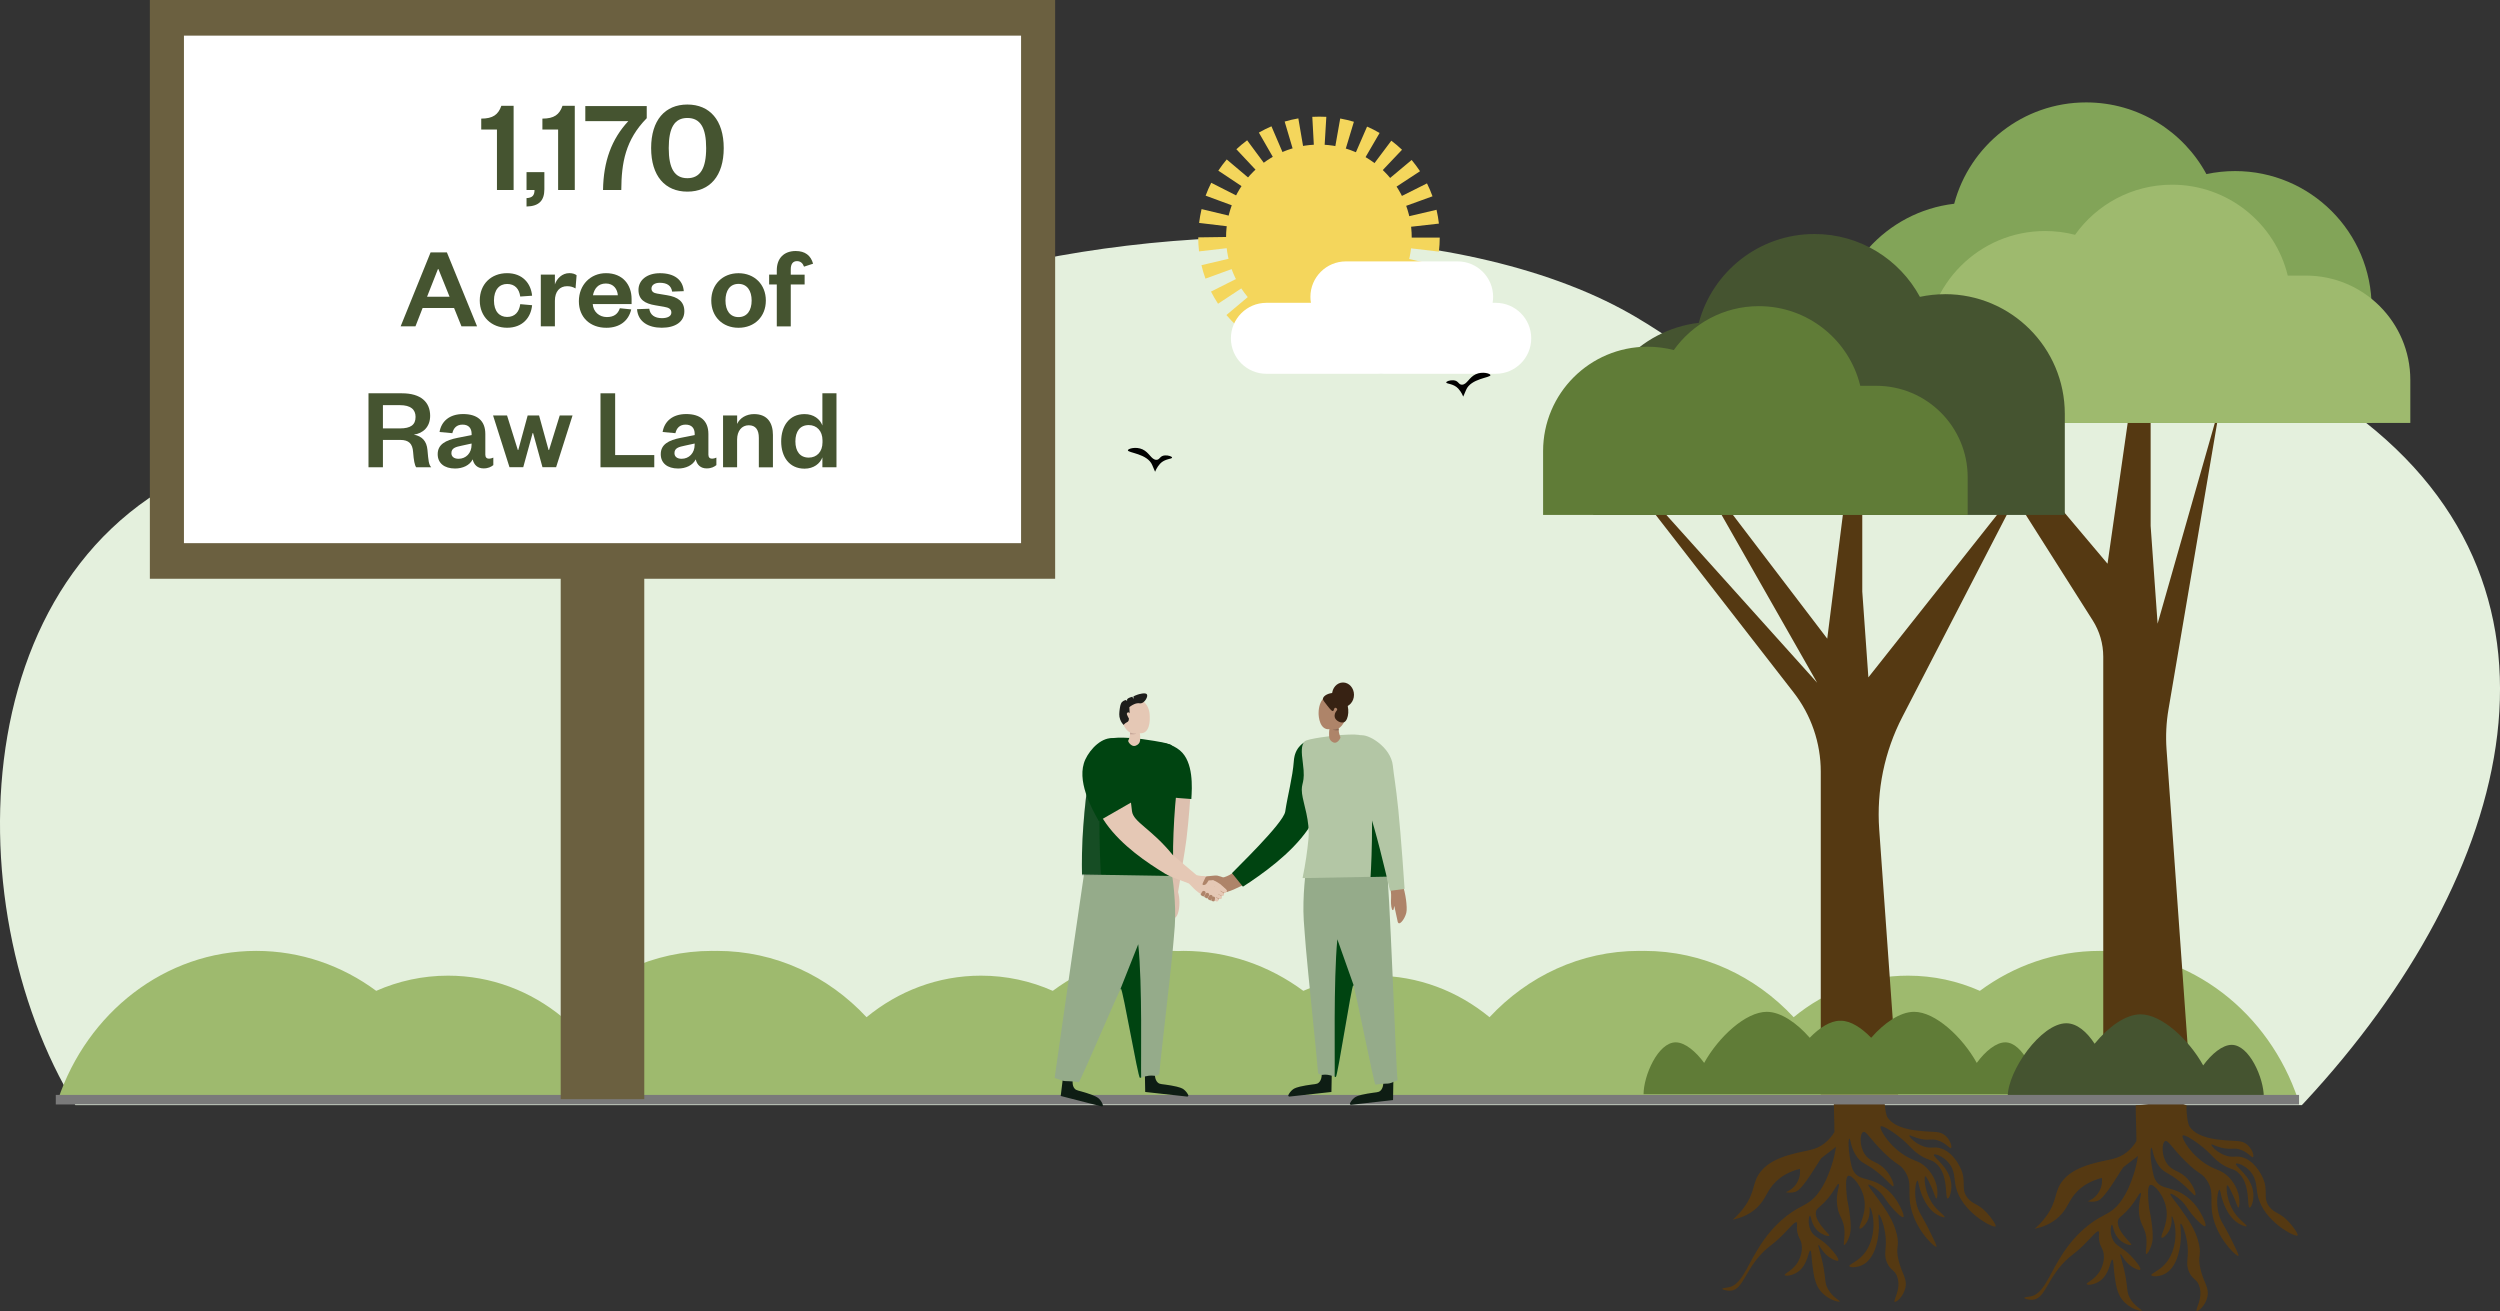 <?xml version="1.0" encoding="UTF-8"?>
<svg xmlns="http://www.w3.org/2000/svg" id="Layer_1" viewBox="0 0 660.12 346.16">
  <rect x="0" y="0" width="660.12" height="346.16" fill="#333333" stroke="none"/>
  <defs>
    <style>.cls-1{fill:#fff;}.cls-2{fill:#ddc0af;}.cls-3{fill:#0e1d14;}.cls-4{fill:#777;opacity:.19;}.cls-5{fill:#f4d65c;}.cls-6{fill:#e4f0dd;}.cls-7{fill:#372213;}.cls-8{fill:#553912;}.cls-9{fill:#c6a799;}.cls-10{fill:#82a458;}.cls-11{fill:#95ab8a;}.cls-12{fill:#ae8469;}.cls-13{fill:#b3c6a5;}.cls-14{fill:#6b6040;}.cls-15{fill:#886755;}.cls-16{fill:#455430;}.cls-17{fill:#7a7a7a;}.cls-18{fill:#607c37;}.cls-19{fill:#e5c8b5;}.cls-20{fill:#9eba6e;}.cls-21{fill:#1d1d1b;}.cls-22{fill:#041;}</style>
  </defs>
  <path class="cls-6" d="m618.59,107.06c-34.88-24.33-67.38-29.2-112.49-12.8-10.9,3.96-22.09,6.91-36.47,5.78-24.89-1.96-26.09-13.55-55.44-24.8-52.86-20.26-132.28-14.6-182.8,5.72-36.16,14.55-32.23,26.43-67.43,35.29-46.27,11.65-66.53-5.5-100.39,3.81C-9.97,142.14-12.66,238.7,19.9,291.81h587.89c.32-.34.63-.67.96-1.02,55.43-59.78,76.38-137.32,9.84-183.73Z"></path>
  <path class="cls-8" d="m484.19,289.45c0,2.68.19,6.76.19,9.45-.49.82-1.29,1.94-2.55,2.94-2.35,1.86-4.56,1.88-7.26,2.55-2.72.68-7.05,1.75-9.62,4.91-2.4,2.95-1.31,5.32-4.51,9.62-1.1,1.48-2.21,2.52-2.94,3.14,2.11-.44,4.43-1.32,6.38-3.14,2.46-2.3,2.54-4.45,5-6.87,1.36-1.34,3.36-2.66,6.38-3.43.06.48.2,2.08-.79,3.73-1,1.66-2.49,2.28-2.94,2.45.66.14,1.57.21,2.55-.1,2.05-.65,5.89-7.72,6.87-8.93,1.28-.98,2.55-1.96,3.83-2.94-.19,1.32-.55,3.17-1.28,5.3-.48,1.43-1.52,4.48-3.53,7.06-2.51,3.22-4.25,2.77-8.24,5.89-4.18,3.26-6.59,7.14-7.75,9.03-2.72,4.45-4.32,9.27-7.56,9.81-.45.08-1.67.19-1.67.39,0,.21,1.29.57,2.26.49,3.46-.27,3.83-6.2,9.62-11.19,1.01-.87,1.46-1.08,2.85-2.35,2.89-2.65,4.34-4.82,4.91-4.51.34.19-.11,1.02.2,2.65.24,1.28.68,1.57.98,2.55.72,2.32-.49,4.62-.69,5-1.34,2.56-3.83,3.32-3.63,3.73.16.34,2.03.2,3.53-.88,2.64-1.9,2.71-5.66,3.24-5.59.36.05.24,1.75.59,4.22.34,2.43.64,4.53,1.96,6.28,1.87,2.48,5.03,3.22,5.2,2.94.14-.23-1.88-1.03-3.14-3.34-.84-1.55-.53-2.29-1.08-5.4-.63-3.58-1.66-6.07-1.37-6.18.25-.1.84,1.85,2.85,3.24.86.59,2.11,1.18,2.35.88.34-.4-1.19-2.39-2.65-3.83-2.41-2.36-3.73-2.3-4.61-4.12-.91-1.87-.46-3.89-.2-3.92.29-.04.28,2.48,2.16,4.12,1.17,1.02,2.77,1.44,2.94,1.18.11-.18-.43-.6-1.18-1.47-.91-1.07-2.65-3.11-2.35-4.81.15-.89.75-1.04,2.16-2.45,2.67-2.7,3.37-5.08,3.83-4.91.46.17-.78,2.37-.39,5.59.38,3.12,1.86,3.69,1.96,6.97.06,1.95-.4,3.44-.1,3.53.28.08.98-1.09,1.37-2.26.33-.97.61-2.38,0-6.57-.36-2.51-.54-2.55-.69-4.22-.17-1.91-.43-4.91.39-5.2.97-.34,3.92,2.93,4.32,6.77.39,3.8-1.85,6.85-1.28,7.16.34.19,1.37-.76,1.96-1.86,1.01-1.89.51-3.8.69-3.83.19-.03,1.09,2.22.98,5.1-.04.95-.19,4.86-2.94,7.75-1.71,1.79-3.59,2.31-3.43,2.75.14.4,1.94.44,3.43-.29,3.37-1.65,4.05-6.63,4.22-7.85.43-3.14-.21-5.43.1-5.49.31-.06,1.23,2.14,1.67,4.71.72,4.31-.63,5.56.59,8.14.95,2.02,2,1.74,2.65,3.63,1.11,3.23-1.19,6.31-.69,6.57.4.21,2.38-1.43,2.85-3.83.47-2.43-1.01-3.59-1.86-7.26-.81-3.48.32-3.36-.39-6.57-.82-3.69-2.91-6.61-5-9.52-1.51-2.1-2.79-3.48-2.55-3.73.22-.23,1.66.68,2.75,1.67,1.36,1.23,1.52,1.98,2.85,3.63,1.25,1.56,3.21,3.52,3.63,3.24.37-.25-.51-2.29-1.37-3.73-.51-.85-1.57-2.58-3.63-4.12-3.79-2.83-6.38-1.6-8.05-4.12-.55-.84-.73-1.83-1.08-3.83-.43-2.41-.42-4.86-.1-4.91.33-.05.26,2.52,2.06,4.91,1.35,1.79,2.28,1.52,5.3,3.92,2.76,2.2,3.9,3.95,4.22,3.73.33-.23-.37-2.37-1.86-4.12-2.16-2.54-4.1-2.08-5.59-4.22-1.59-2.27-1.37-5.63-.49-5.99.79-.32,1.82,1.88,5.4,5.4,3.6,3.54,4.19,2.91,5.49,4.81,2.52,3.65.31,5.94,2.16,11.38,1.81,5.33,5.91,8.97,6.28,8.73.19-.13-.46-1.46-1.67-3.92-2.22-4.52-2.97-5.02-3.53-7.16-.86-3.3-.17-6.35.2-6.38.3-.02.26,2.06,1.67,4.91,1.22,2.47,2.55,3.5,3.43,4.02.83.49,1.92.9,2.06.69.18-.28-1.45-1.31-2.75-2.94-2.62-3.31-2.74-7.73-2.36-7.85.31-.1,1.43,2.42,1.67,2.94.81,1.82,1.04,2.98,1.28,2.94.24-.04.35-1.34.2-2.55-.4-3.22-2.59-5.35-2.94-5.69-1.65-1.57-2.77-1.55-4.81-2.65-4.87-2.61-7.66-7.62-7.16-8.14.42-.45,3.89,1.75,6.38,4.02,1.59,1.45,1.96,2.18,3.63,3.34,2.34,1.62,3.1,1.23,4.42,2.26,3.62,2.83,2.46,9.4,3.24,9.42.41.01,1.13-1.74.98-3.73-.34-4.55-5.03-7.31-4.61-7.85.26-.33,2.35.35,3.83,2.06,1.78,2.05,1.48,4.21,1.96,6.38,1.5,6.78,9.93,11.05,10.5,10.5.29-.29-1.12-2.3-2.35-3.63-2.32-2.49-3.6-2.1-5-3.83-2.08-2.55-.06-4.34-2.06-8.24-.4-.78-2.17-4.22-5.4-5-1.63-.39-2.25.22-4.12-.39-2.39-.78-4.01-2.66-3.83-2.94.13-.21,1.15.59,3.24.98,2.13.4,2.55-.15,4.12.29,2.29.65,3.27,2.34,3.63,2.06.35-.27-.16-2.09-1.47-3.24-1.45-1.27-3-.93-5.79-1.18-2.53-.23-7.37-.66-9.42-3.53-.53-.75-.92-3.1-.87-5.72-4.31-2-9-.16-13.35,0Z"></path>
  <path class="cls-8" d="m563.93,291.85c0,2.68.19,6.76.19,9.45-.49.82-1.29,1.94-2.55,2.94-2.35,1.86-4.56,1.88-7.26,2.55-2.72.68-7.05,1.75-9.62,4.91-2.4,2.95-1.31,5.32-4.51,9.62-1.1,1.48-2.21,2.52-2.94,3.14,2.11-.44,4.43-1.32,6.38-3.14,2.46-2.3,2.54-4.45,5-6.87,1.36-1.34,3.36-2.66,6.38-3.43.06.48.2,2.08-.79,3.73-1,1.66-2.49,2.28-2.94,2.45.66.14,1.57.21,2.55-.1,2.05-.65,5.89-7.72,6.87-8.93,1.28-.98,2.55-1.96,3.83-2.94-.19,1.32-.55,3.17-1.28,5.3-.48,1.43-1.52,4.48-3.53,7.06-2.51,3.22-4.25,2.77-8.24,5.89-4.18,3.26-6.59,7.14-7.75,9.03-2.72,4.45-4.32,9.27-7.56,9.81-.45.08-1.67.19-1.67.39,0,.21,1.29.57,2.26.49,3.46-.27,3.83-6.2,9.62-11.19,1.01-.87,1.46-1.08,2.85-2.35,2.89-2.65,4.34-4.82,4.91-4.51.34.19-.11,1.02.2,2.65.24,1.28.68,1.57.98,2.55.72,2.32-.49,4.62-.69,5-1.34,2.56-3.83,3.32-3.63,3.73.16.34,2.03.2,3.53-.88,2.64-1.9,2.71-5.66,3.24-5.59.36.05.24,1.75.59,4.22.34,2.43.64,4.53,1.96,6.28,1.87,2.48,5.03,3.22,5.2,2.94.14-.23-1.88-1.03-3.14-3.34-.84-1.55-.53-2.29-1.08-5.4-.63-3.58-1.66-6.07-1.37-6.18.25-.1.84,1.85,2.85,3.24.86.59,2.11,1.18,2.35.88.34-.4-1.19-2.39-2.65-3.83-2.41-2.36-3.73-2.3-4.61-4.12-.91-1.87-.46-3.89-.2-3.92.29-.04.28,2.48,2.16,4.12,1.17,1.02,2.77,1.44,2.94,1.18.11-.18-.43-.6-1.18-1.47-.91-1.07-2.65-3.11-2.35-4.81.15-.89.75-1.04,2.16-2.45,2.67-2.7,3.37-5.08,3.83-4.91.46.17-.78,2.37-.39,5.59.38,3.12,1.86,3.69,1.96,6.97.06,1.95-.4,3.44-.1,3.53.28.08.98-1.09,1.37-2.26.33-.97.61-2.38,0-6.57-.36-2.51-.54-2.55-.69-4.22-.17-1.91-.43-4.91.39-5.2.97-.34,3.92,2.93,4.32,6.77.39,3.8-1.85,6.85-1.28,7.16.34.19,1.37-.76,1.96-1.86,1.01-1.89.51-3.8.69-3.83.19-.03,1.09,2.22.98,5.1-.04.95-.19,4.86-2.94,7.75-1.71,1.79-3.59,2.31-3.43,2.75.14.4,1.94.44,3.43-.29,3.37-1.65,4.05-6.63,4.22-7.85.43-3.14-.21-5.43.1-5.49.31-.06,1.23,2.14,1.67,4.71.72,4.31-.63,5.56.59,8.14.95,2.02,2,1.74,2.65,3.63,1.11,3.23-1.19,6.31-.69,6.57.4.21,2.38-1.43,2.85-3.83.47-2.43-1.01-3.59-1.86-7.26-.81-3.48.32-3.36-.39-6.57-.82-3.69-2.91-6.61-5-9.52-1.51-2.1-2.79-3.48-2.55-3.73.22-.23,1.66.68,2.75,1.67,1.36,1.23,1.52,1.98,2.85,3.63,1.25,1.56,3.21,3.52,3.63,3.24.37-.25-.51-2.29-1.37-3.73-.51-.85-1.57-2.58-3.63-4.12-3.79-2.83-6.38-1.6-8.05-4.12-.55-.84-.73-1.83-1.08-3.83-.43-2.41-.42-4.86-.1-4.91.33-.05.26,2.52,2.06,4.91,1.35,1.79,2.28,1.52,5.3,3.92,2.76,2.2,3.9,3.95,4.22,3.73.33-.23-.37-2.37-1.86-4.12-2.16-2.54-4.1-2.08-5.59-4.22-1.59-2.27-1.37-5.63-.49-5.99.79-.32,1.82,1.88,5.4,5.4,3.6,3.54,4.19,2.91,5.49,4.81,2.52,3.65.31,5.94,2.16,11.38,1.81,5.33,5.91,8.97,6.28,8.73.19-.13-.46-1.46-1.67-3.92-2.22-4.52-2.97-5.02-3.53-7.16-.86-3.3-.17-6.35.2-6.38.3-.02.26,2.06,1.67,4.91,1.22,2.47,2.55,3.5,3.43,4.02.83.49,1.92.9,2.06.69.18-.28-1.45-1.31-2.75-2.94-2.62-3.31-2.74-7.73-2.36-7.85.31-.1,1.43,2.42,1.67,2.94.81,1.82,1.04,2.98,1.28,2.94.24-.04.35-1.34.2-2.55-.4-3.22-2.59-5.35-2.94-5.69-1.65-1.57-2.77-1.55-4.81-2.65-4.87-2.61-7.66-7.62-7.16-8.14.42-.45,3.89,1.75,6.38,4.02,1.59,1.45,1.96,2.18,3.63,3.34,2.34,1.62,3.1,1.23,4.42,2.26,3.62,2.83,2.46,9.4,3.24,9.42.41.01,1.13-1.74.98-3.73-.34-4.55-5.03-7.31-4.61-7.85.26-.33,2.35.35,3.83,2.06,1.78,2.05,1.48,4.21,1.96,6.38,1.5,6.78,9.93,11.05,10.5,10.5.29-.29-1.12-2.3-2.35-3.63-2.32-2.49-3.6-2.1-5-3.83-2.08-2.55-.06-4.34-2.06-8.24-.4-.78-2.17-4.22-5.4-5-1.63-.39-2.25.22-4.12-.39-2.39-.78-4.01-2.66-3.83-2.94.13-.21,1.15.59,3.24.98,2.13.4,2.55-.15,4.12.29,2.29.65,3.27,2.34,3.63,2.06.35-.27-.16-2.09-1.47-3.24-1.45-1.27-3-.93-5.79-1.18-2.53-.23-7.37-.66-9.42-3.53-.53-.75-.92-3.1-.87-5.72-4.31-2-9-.16-13.35,0Z"></path>
  <path class="cls-20" d="m606.8,290.34c-7.66-22.88-28.2-39.26-52.34-39.26-11.78,0-22.69,3.9-31.68,10.55-5.84-2.59-12.25-4.01-18.97-4.01-11.38,0-21.85,4.1-30.2,10.97-10.07-10.81-24.03-17.51-39.46-17.51-.23,0-.46.02-.69.02-.23,0-.46-.02-.69-.02-15.43,0-29.39,6.7-39.46,17.51-8.35-6.87-18.82-10.97-30.2-10.97-6.72,0-13.13,1.43-18.97,4.01-8.99-6.65-19.9-10.55-31.68-10.55-.47,0-.94.03-1.4.04-.47-.01-.93-.04-1.4-.04-11.78,0-22.69,3.9-31.68,10.55-5.84-2.59-12.25-4.01-18.97-4.01-11.38,0-21.85,4.1-30.2,10.97-10.07-10.81-24.03-17.51-39.46-17.51-.23,0-.46.02-.69.02-.23,0-.46-.02-.69-.02-15.43,0-29.39,6.7-39.46,17.51-8.35-6.87-18.82-10.97-30.2-10.97-6.72,0-13.13,1.43-18.97,4.01-8.99-6.65-19.9-10.55-31.68-10.55-24.14,0-44.67,16.38-52.34,39.26h591.45Z"></path>
  <g>
    <path class="cls-8" d="m586.33,106.38l-16.62,58.3-1.84-25.83v-69.49s-11.38,79.49-11.38,79.49l-54.09-64.16,50.18,79.13c1.82,2.87,2.78,6.19,2.78,9.59v116.85h23.3s-6.59-92.38-6.59-92.38c-.25-3.54-.08-7.11.52-10.61l13.74-80.88Z"></path>
    <path class="cls-10" d="m590.18,45.17h0c-2.6,0-5.13.28-7.58.8-6.1-11.27-18.03-18.93-31.75-18.93h0c-16.7,0-30.75,11.35-34.85,26.76-17.92,2.1-31.83,17.33-31.83,35.82v22.06h30.6s39.32,0,39.32,0h2.22s30.6,0,30.6,0h39.32v-30.43c0-19.92-16.15-36.08-36.08-36.08Z"></path>
    <path class="cls-20" d="m608.87,72.77h-4.79c-3.35-13.77-15.75-24-30.55-24h0c-10.57,0-19.92,5.22-25.62,13.23-2.53-.66-5.18-1-7.91-1h0c-17.37,0-31.45,14.08-31.45,31.45v19.23h33.54s29.36,0,29.36,0h2.09s31.45,0,31.45,0h31.45s0-11.35,0-11.35c0-15.22-12.34-27.56-27.56-27.56Z"></path>
  </g>
  <g>
    <path class="cls-8" d="m534.7,126.61l-41.36,52.25-1.61-22.64v-60.91l-9.25,73.33-36.73-48.19,34.06,59.82-60.5-67.32,54.29,69.89c4.65,5.98,7.17,13.34,7.17,20.91v85.19s20.42,0,20.42,0l-4.99-69.95c-.73-10.27,1.38-20.54,6.11-29.69l32.39-62.68Z"></path>
    <path class="cls-16" d="m513.59,77.68h0c-2.28,0-4.5.25-6.64.7-5.35-9.88-15.8-16.59-27.83-16.59h0c-14.64,0-26.95,9.95-30.55,23.45-15.71,1.84-27.9,15.19-27.9,31.4v19.33h90.07s34.47,0,34.47,0v-26.68c0-17.46-14.16-31.62-31.62-31.62Z"></path>
    <path class="cls-18" d="m495.4,101.87h-4.2c-2.93-12.07-13.81-21.03-26.78-21.03h0c-9.27,0-17.46,4.58-22.46,11.59-2.22-.57-4.54-.88-6.94-.88h0c-15.23,0-27.57,12.34-27.57,27.57v16.85h29.4s25.74,0,25.74,0h1.83s27.57,0,27.57,0h27.57v-9.95c0-13.34-10.81-24.15-24.15-24.15Z"></path>
  </g>
  <path class="cls-18" d="m529.48,275.23c-2.45,0-5.33,2.42-7.52,5.43-3.78-6.83-10.95-13.49-16.54-13.49-3.69,0-7.89,2.91-11.34,6.85-2.57-2.65-5.43-4.49-7.97-4.49-.05,0-.1.01-.14.01-.05,0-.1-.01-.14-.01-2.54,0-5.41,1.84-7.97,4.49-3.45-3.94-7.65-6.85-11.34-6.85-5.58,0-12.76,6.66-16.54,13.49-2.19-3-5.06-5.43-7.52-5.43-4.68,0-8.48,8.83-8.48,13.7h103.99c0-4.87-3.8-13.7-8.48-13.7Z"></path>
  <path class="cls-16" d="m545.6,270.19c2.83,0,5.43,2.27,7.48,5.41,3.58-4.4,8.15-7.77,12.13-7.77,5.58,0,12.76,6.66,16.54,13.49,2.19-3,5.06-5.43,7.52-5.43,4.68,0,8.48,8.83,8.48,13.7h-13.41s-6,0-6,0h-20.72s-10.72,0-10.72,0h-16.77c0-6.9,8.84-19.4,15.47-19.4Z"></path>
  <rect class="cls-17" x="14.73" y="289.11" width="592.33" height="2.52"></rect>
  <g>
    <path class="cls-3" d="m302.29,282.89c.06,3.22.04,2.23.1,5.44,3.69.41,7.38.81,11.08,1.22.22.02.39-.21.29-.41-.23-.47-.6-1.01-1.17-1.46-.37-.29-.97-.64-3.43-1.07-2.42-.42-2.86-.25-3.41-.73-.49-.43-1-1.32-.75-3.4-.9.13-1.81.27-2.71.4Z"></path>
    <path class="cls-3" d="m280.74,283.99c-.39,3.19-.27,2.21-.66,5.4,3.6.92,7.2,1.84,10.8,2.76.22.06.41-.15.34-.36-.16-.5-.45-1.09-.96-1.61-.33-.34-.87-.77-3.24-1.54-2.34-.75-2.8-.65-3.27-1.2-.43-.49-.8-1.44-.27-3.47-.91,0-1.83.01-2.74.02Z"></path>
    <path class="cls-2" d="m307.08,215.82c1.2,9.15,1.26,21.94,1.71,27.34.15,1.84,1.37-1.57,2.62-9.7,1.17-7.63,1.75-9.78,2.31-15.92.51-5.66.81-8.54.39-10.69-.6-3.1-2.43-7.09-3.98-6.83-1.92.32-3.3,7.14-3.27,12.41.01,1.79.19,3.1.22,3.39Z"></path>
    <path class="cls-2" d="m311.43,238.31c0,2.24-.61,4.05-1.37,4.05s-1.37-1.81-1.37-4.04.61-4.04,1.37-4.05,1.37,1.81,1.37,4.04Z"></path>
    <path class="cls-12" d="m325.42,234.66c-.01.34-1.02.35-1.39.36-.16,0-.33.39-.45.49-.27.22-.64.56-.73.69-.29.43-.43.64-.65.9-.07.08-.31.35-.68.57-.16.1-.27.14-.4.14-.23,0-.4-.13-.48-.19-.65-.38-1.31-.77-1.96-1.15.08-.28.46-1.58,1.79-2.4,1.28-.79,2.55-.59,2.86-.54.63.17,2.13.6,2.11,1.11Z"></path>
    <path class="cls-11" d="m309.3,230.22c.27.87,1.34,8.25.9,14.34-.22,2.98-.33,3.83-.62,7.17-.31,3.64-3.38,29.99-3.5,31.94-1.51,1.03-1.01-.39-5.09.95-.54-.3-4.47-23.26-5.01-23.56-.37.08-10.76,24.72-11.14,24.67-4.46-.56-2.96.21-6.37-1.11.5-3.55,4.23-29.52,4.73-33.06,1.12-7.81,2.26-15.61,3.42-23.41,7.56.69,15.12,1.38,22.68,2.07Z"></path>
    <path class="cls-22" d="m295.81,261.25l4.74-11.93c1.13,10.8.65,31.16.77,35.19-.11.03-.22.07-.33.11-.54-.3-4.47-23.26-5.01-23.56-.02,0-.08.1-.18.28,0-.03,0-.06,0-.09Z"></path>
    <path class="cls-22" d="m309.34,196.78c-.68-.67-7.97-1.75-10.25-1.89-6.97-.41-5.84.33-8.44,1.41-.79.83-1.39,2.16-2.18,2.99-1.12,6.04-1.75,11.22-2.13,15.29-.51,5.49-.61,9.52-.64,10.8-.04,2.21-.03,4.1,0,5.53,8.13.14,16.27.27,24.4.41-.85-3.67-.04-18.66.79-24.15.42-2.82-.53-9.36-1.57-10.38Z"></path>
    <path class="cls-22" d="m305.9,210.31c-.29-.68-.65-2.33-1.56-4-1.21-2.23-1.82-3.35-1.97-4.33-.25-1.6.15-4.04,1.77-5.19,2.13-1.5,5.53-.21,7.4,1.34,3.66,3.03,3.23,9.84,3.03,12.85l-8.68-.66Z"></path>
    <path class="cls-4" d="m285.7,224.8c.02-1.25.12-5.19.62-10.55.37-3.97.99-9.03,2.08-14.94.77-.81,1.36-2.11,2.13-2.93.29-.12.53-.24.74-.35-.73,8.01-.95,14.85-.97,20.21-.02,6.84.26,12.83.4,14.9-1.67-.03-3.32.18-4.99.15-.03-1.41-.06-4.35-.02-6.51Z"></path>
    <path class="cls-19" d="m297.9,195.59c.07-.2.15-.29.31-.79.11-.34.15-.63.16-.84,0,0,.05-.54.04-.54-1.31-.72-2.22-2.36-2.22-4.27.09-6.12,7.31-6.13,7.4,0,.04.99.08,4.7-2.64,4.46.11.16.17,1.26.08,1.98-.08.62-.53,1.1-1.24,1.34-1.02.34-1.98-1.06-1.89-1.35Z"></path>
    <path class="cls-9" d="m298.37,193.89c.01-.15.02-.31.04-.46.58.22,1.09.32,1.63.25-.26.25-.99.25-1.66.22Z"></path>
    <path class="cls-21" d="m301.24,185.71c-.33.05-.47-.09-1.01,0-.53.09-.94.31-1.22.46-.35.19-.62.4-.81.56l.1,1.83c.02-.2-.07-.37-.22-.44-.18-.08-.41.03-.49.17-.14.22.03.56.27,1.03.08.17.17.3.23.4,0,.26-.03.59-.27.82-.09.09-.19.13-.27.17-.23.11-.54.31-.89.7-.25-.28-.63-.75-.88-1.43-.36-.96-.25-1.76-.11-2.85.16-1.26.45-1.6.57-1.73.36-.38.81-.53,1.08-.59.09.13.22.29.27.27.05-.02,0-.19,0-.3.01-.22.28-.51,1.41-.82.06.15.22.53.29.51.06-.02,0-.41-.02-.57.25-.14.63-.34,1.12-.49.31-.1,2.04-.64,2.44-.08.39.56-.55,2.24-1.58,2.39Z"></path>
    <path class="cls-19" d="m309.33,231.52c-.56-.21-1.11-.47-1.63-.79-4.83-2.94-11.4-7.37-15.6-13.22-5.59-7.78-6.25-16.36-3.41-19.79,1.03-1.24,3.58-2.48,5.93-1.63,1.21.43,2.04,1.61,2.11,1.71.86,1.24.91,2.57.92,2.97.17,4.19.74,9.27,1.25,13.43.35,2.88,5.11,4.6,10.75,11.54l6.28,5.32c.34.15,1.87.31,2.33.4l3.72,2.09c.47.28.58.96.25,1.51l-1.09,1.84c-.33.56-.98.78-1.45.51-1.87-.71-3.12-1.6-3.92-2.3-.85-.74-1.22-1.27-1.86-1.83l-4.6-1.74Z"></path>
    <path class="cls-22" d="m299.65,211.31c-.05-.94-.53-3-.4-5.4.16-3.21.25-4.81-.11-6-.59-1.96-2.37-4.53-4.84-4.95-3.24-.56-6.41,2.76-7.71,5.55-2.53,5.45,1.67,12.97,3.54,16.29l9.53-5.47Z"></path>
    <path class="cls-19" d="m321.44,232.19c-.54-.9-2.24-.74-2.77-.79-4.05-.36-1.49.69-1.27,1.77.26.77,1.19-.48,1.81-.5.77-.03,2.23-.16,2.23-.48Z"></path>
    <path class="cls-12" d="m330.59,232.48s-4.94,2.69-6.48,2.97c-.18.03-3.54-1.48-3.54-1.48l-.09-1.44c-.09-.08-.21-.11-.32-.11l-.96.05c-.05,0-.1.04-.11.08-.04.11-.46.73-.63.9-.28.21-.67.37-.91.14-.18-.18.57-1.4.7-1.79.07-.22.26-.37.48-.4l1.45-.16c.3-.03.88-.1,1.28-.03.41.07,1.46.45,1.46.45.42.04,1.67-.57,2.03-.8l2.26-1.44c.46-.29.93-.56,1.41-.8"></path>
    <path class="cls-12" d="m367.2,234.87c.13,1.02.15,1.77.11,2.3-.05.89-.06,2.1.24,2.94.1.29.29.18.32.18.1,0,.2-.6.28-1.1.28,1.27.55,2.53.83,3.8.07.56.23.75.38.8.5.15,1.49-1.16,1.89-2.48.15-.47.28-1.15.1-2.92-.1-1.04-.32-2.49-.8-4.19l-3.35.68Z"></path>
    <path class="cls-12" d="m318.09,236.91l.5.28c.1.06.23.02.28-.08l.35-.62c.14-.24.05-.54-.19-.68h0c-.24-.14-.54-.05-.68.18l-.35.62c-.06.1-.02.23.08.29Z"></path>
    <path class="cls-19" d="m320.7,236.84l-.3.42c-.06.08-.55.11-.46.18l1.07.5c.22.16.51.12.65-.08h0c.14-.2.09-.49-.13-.64l-.56-.41c-.09-.07-.21-.05-.28.03Z"></path>
    <path class="cls-12" d="m319.02,237.45l.5.28c.1.06.23.02.28-.08l.35-.62c.14-.24.05-.54-.19-.68h0c-.24-.14-.54-.05-.68.18l-.35.62c-.06.1-.02.23.08.29Z"></path>
    <path class="cls-12" d="m320.01,237.92l.45.09c.11.02.22-.05.25-.16l.12-.59c.05-.24-.1-.47-.34-.52h0c-.24-.05-.47.1-.52.34l-.12.59c-.02.11.05.22.16.25Z"></path>
    <path class="cls-12" d="m324.54,234.85c0,.37-.37.68-.82.68s-.82-.3-.82-.68.37-.68.82-.68.82.3.82.68Z"></path>
    <path class="cls-12" d="m317.15,236.4l.5.28c.1.06.23.02.28-.08l.35-.62c.14-.24.05-.54-.19-.68h0c-.24-.14-.54-.05-.68.18l-.35.62c-.06.1-.02.23.08.29Z"></path>
    <path class="cls-19" d="m322.62,234.68s-.72.34-.61.38l1.22.68c.27.11.56,0,.66-.26h0c.23-.45-.42-.79-.42-.79l-2.61-1.78c-.11-.04,1.79,1.66,1.75,1.77Z"></path>
    <path class="cls-19" d="m321.59,235.1l-.29.48c-.06.1,0,.24.15.33l.86.53c.33.2.72.18.85-.04h0c.14-.23-.02-.58-.35-.78l-.86-.53c-.14-.09-.3-.08-.36.02Z"></path>
    <path class="cls-19" d="m321.04,235.92l-.29.48c-.06.1,0,.24.15.33l.86.53c.33.2.72.18.85-.04h0c.14-.23-.02-.58-.35-.78l-.86-.53c-.14-.09-.3-.08-.36.02Z"></path>
    <path class="cls-3" d="m351.66,282.89c-.06,3.22-.04,2.23-.1,5.44-3.69.41-7.38.81-11.08,1.22-.22.02-.39-.21-.29-.41.23-.47.6-1.01,1.17-1.46.37-.29.97-.64,3.43-1.07,2.42-.42,2.86-.25,3.41-.73.49-.43,1-1.32.75-3.4.9.13,1.81.27,2.71.4Z"></path>
    <path class="cls-3" d="m367.92,285.03c-.05,3.22-.04,2.23-.09,5.44-3.69.42-7.38.83-11.07,1.25-.22.03-.39-.21-.29-.41.23-.47.59-1.02,1.17-1.46.37-.29.97-.65,3.42-1.08,2.42-.42,2.86-.26,3.41-.74.49-.43.99-1.32.74-3.4.9.13,1.81.26,2.71.39Z"></path>
    <path class="cls-19" d="m320.27,233.22c.22-.24-.25-.63-.25-.63.08-.01.3-.14.4-.12.52.1,1.85,1.02,1.85,1.02,1.27,1.1,1.75,1.55,1.66,1.74-.04.09-.57-.06-1.18-.09-1.21-.05-1.22-.25-1.5-.47-.59-.44-1.29-1.1-.97-1.46Z"></path>
    <path class="cls-11" d="m345.08,228.31c-.25.9-1.23,8.51-.82,14.78.2,3.08.31,3.94.57,7.39.28,3.76,3.11,30.92,3.21,32.93,1.39,1.07.92-.4,4.68.98.5-.31,4.11-23.98,4.61-24.29.34.09,5.5,26.34,5.85,26.29,4.1-.57,2.72.22,5.85-1.15-.46-3.66-2.04-51.04-3.1-59.08-6.95.71-13.9,1.42-20.85,2.14Z"></path>
    <path class="cls-22" d="m357.48,260.31l-4.36-12.3c-1.04,11.14-.59,32.13-.71,36.28.1.03.2.07.31.11.5-.31,4.11-23.98,4.61-24.29.02,0,.08.11.16.29,0-.03,0-.06,0-.09Z"></path>
    <path class="cls-22" d="m328.19,234.13c4.93-3.2,12.73-8.65,17.24-15.26,5.75-8.43,7.66-17.65,5.04-21.32-.94-1.32-3.37-2.64-5.69-1.71-1.19.48-2.05,1.75-2.12,1.85-.89,1.34-.99,2.78-1.02,3.2-.34,4.51-1.61,8.93-2.28,13.41-.47,3.11-13.49,15.54-14.06,16.25l2.89,3.57Z"></path>
    <path class="cls-13" d="m344.49,195.76c.63-.7,7.54-1.55,9.65-1.69,6.45-.43,5.4.34,7.81,1.46.73.86,1.29,2.24,2.01,3.11,1.03,6.27,1.62,11.65,1.97,15.86.47,5.7.56,9.88.59,11.2.04,2.29.03,4.25,0,5.74-7.53.14-15.05.28-22.58.42.79-3.81,1.26-7.27,1.55-10.26.47-4.83-1.36-9.38-1.69-12.06-.38-3.13.98-2.34.22-8.04-.39-2.92-.49-4.68.46-5.74Z"></path>
    <path class="cls-22" d="m366.65,225.73c-.02-1.32-.11-5.51-.59-11.2-.35-4.22-.94-9.59-1.97-15.86-.73-.86-1.29-2.24-2.01-3.11-.27-.13-.5-.25-.71-.37.7,8.51.9,15.77.92,21.47.02,7.27-.26,12.71-.4,14.91,1.59-.03,3.17-.06,4.76-.09.03-1.49.04-3.45,0-5.74Z"></path>
    <path class="cls-13" d="m370.88,234.7c-.03-.69-.94-13.74-1.66-20.91-.67-6.61-1.19-9.05-1.44-11.59-.5-5.05-6.83-8.62-8.56-7.98-2.13.8-.22,9.2.99,15.23.41,2.05.9,3.51,1.01,3.84,2.21,6.63,4.21,15.13,5.81,21.94l3.85-.53Z"></path>
    <path class="cls-12" d="m353.93,194.64c-.06-.21-.14-.31-.29-.84-.1-.36-.14-.67-.15-.89,0,0-.05-.57-.04-.57,1.23-.76,2.09-2.5,2.09-4.52-.09-6.49-7.28-6.1-7.37.39-.03,1.05.31,4.59,2.88,4.34-.1.17-.16,1.33-.07,2.1.07.65.5,1.17,1.17,1.42.96.36,1.87-1.12,1.78-1.43Z"></path>
    <path class="cls-15" d="m353.48,192.84c-.01-.16-.02-.33-.03-.49-.55.24-1.03.34-1.54.26.25.26.93.26,1.57.23Z"></path>
    <path class="cls-7" d="m349.31,184.55c-.02.27.38.79,1.18,1.8.92,1.17,1.26,1.49,1.5,1.38.29-.12.22-.76.54-.84.2-.05.48.13.54.36.08.34-.39.53-.59,1.2-.1.33-.1.67-.05.9.2.95,1.69,1.74,2.52,1.32,1.18-.6,1.57-3.93.21-5.95-.05-.07-1.19-1.73-3.06-1.74-1.22-.01-2.71.68-2.79,1.56Z"></path>
    <ellipse class="cls-7" cx="354.62" cy="183.46" rx="2.9" ry="3.25"></ellipse>
  </g>
  <rect class="cls-14" x="148.05" y="55.93" width="22.07" height="234.3"></rect>
  <rect class="cls-14" x="39.57" width="239.04" height="152.82"></rect>
  <rect class="cls-1" x="48.57" y="9.41" width="221.04" height="134.01"></rect>
  <g>
    <path class="cls-16" d="m118,66.64l7.97,19.53h-4.12l-1.95-4.84h-8.31l-1.89,4.84h-3.91l7.91-19.53h4.31Zm-5.24,11.72h5.95l-2.95-7.32h-.12l-2.88,7.32Z"></path>
    <path class="cls-16" d="m133.9,72.13c4.06,0,6.29,2.67,6.6,5.95l-3.13.22c-.28-2.05-1.43-3.32-3.47-3.32s-3.47,1.52-3.47,4.37,1.43,4.34,3.47,4.34,3.19-1.3,3.47-3.38l3.13.28c-.31,3.29-2.54,5.95-6.6,5.95s-7.22-2.85-7.22-7.19,3.01-7.22,7.22-7.22Z"></path>
    <path class="cls-16" d="m151.97,76.16c-.71-.4-1.33-.59-2.23-.59-1.92,0-3.22,1.36-3.22,3.84v6.76h-3.72v-13.67h3.72v2.6c.5-1.55,1.92-2.98,3.81-2.98.84,0,1.52.22,1.92.56l-.28,3.47Z"></path>
    <path class="cls-16" d="m166.67,81.71c-.71,3.04-3.07,4.84-6.57,4.84-4.22,0-7.25-2.7-7.25-7.01s3.07-7.41,7.16-7.41c4.46,0,6.76,3.1,6.76,6.82v1.33h-10.26c.12,2.02,1.71,3.44,3.72,3.44,1.83,0,2.92-.77,3.44-2.33l3.01.31Zm-3.53-3.75c-.12-1.58-1.09-3.1-3.16-3.1s-3.07,1.4-3.41,3.1h6.57Z"></path>
    <path class="cls-16" d="m171.44,81.53c.22,1.64,1.46,2.48,3.35,2.48,1.36,0,2.48-.46,2.48-1.46,0-.93-.62-1.33-1.98-1.55l-2.17-.37c-2.91-.46-4.53-1.55-4.53-4.09s2.2-4.4,5.67-4.4c3.78,0,6.05,1.71,6.29,4.74l-3.07.12c-.25-1.55-1.3-2.33-3.26-2.33-1.33,0-2.2.59-2.2,1.52,0,.74.5,1.18,1.49,1.33l2.6.43c2.88.46,4.59,1.67,4.59,4.25,0,2.79-2.42,4.34-5.95,4.34s-6.29-1.55-6.54-4.9l3.22-.12Z"></path>
    <path class="cls-16" d="m195,86.55c-4.22,0-7.19-2.95-7.19-7.19s2.98-7.22,7.19-7.22,7.22,2.98,7.22,7.22-2.98,7.19-7.22,7.19Zm0-2.82c2.29,0,3.47-1.8,3.47-4.37s-1.18-4.4-3.47-4.4-3.44,1.8-3.44,4.4,1.18,4.37,3.44,4.37Z"></path>
    <path class="cls-16" d="m203.09,75.11v-2.6h2.02v-1.15c0-3.19,1.92-5.08,4.99-5.08,2.48,0,4,1.18,4.59,3.35l-2.39.78c-.31-.87-.9-1.46-1.86-1.46-1.15,0-1.64.87-1.64,2.14v1.43h3.66v2.6h-3.66v11.07h-3.69v-11.07h-2.02Z"></path>
    <path class="cls-16" d="m109.89,123.38c-.4-.53-.65-1.86-.81-4.03-.15-2.2-1.15-3.19-3.38-3.19h-4.59v7.22h-3.81v-19.53h8.84c4.99,0,7.44,2.33,7.44,5.95,0,2.95-1.92,4.65-4.31,4.96,2.23.43,3.38,1.74,3.6,4.03.25,2.88.34,3.88.99,4.59h-3.97Zm-4.28-10.26c2.82,0,4.12-.93,4.12-3.04,0-1.95-1.3-3.1-4.12-3.1h-4.5v6.14h4.5Z"></path>
    <path class="cls-16" d="m128.15,120.06c0,.71.37,1.05.96,1.05.37,0,.74-.09,1.15-.28v1.98c-.59.46-1.33.87-2.57.87-1.55,0-2.54-.9-2.88-2.39-.77,1.58-2.64,2.42-4.65,2.42-2.85,0-4.59-1.43-4.59-3.78,0-2.6,2.11-3.69,5.21-4.31l3.75-.74v-.31c0-1.52-.81-2.45-2.39-2.45s-2.39.93-2.7,2.26l-3.38-.31c.46-2.79,2.6-4.74,6.23-4.74s5.86,1.67,5.86,5.27v5.46Zm-3.63-2.95l-2.57.56c-1.61.34-2.76.62-2.76,1.98,0,.93.71,1.49,1.89,1.49,1.95,0,3.44-1.49,3.44-3.69v-.34Z"></path>
    <path class="cls-16" d="m144.86,118.82h.12l2.82-9.12h3.38l-4.34,13.67h-3.6l-2.48-9.02h-.12l-2.48,9.02h-3.63l-4.34-13.67h3.69l2.85,9.12h.12l2.48-9.12h3.01l2.51,9.12Z"></path>
    <path class="cls-16" d="m162.43,103.85v16.31h10.33v3.22h-14.2v-19.53h3.88Z"></path>
    <path class="cls-16" d="m187.05,120.06c0,.71.37,1.05.96,1.05.37,0,.74-.09,1.15-.28v1.98c-.59.46-1.33.87-2.57.87-1.55,0-2.54-.9-2.88-2.39-.78,1.58-2.64,2.42-4.65,2.42-2.85,0-4.59-1.43-4.59-3.78,0-2.6,2.11-3.69,5.21-4.31l3.75-.74v-.31c0-1.52-.81-2.45-2.39-2.45s-2.39.93-2.7,2.26l-3.38-.31c.47-2.79,2.6-4.74,6.23-4.74s5.86,1.67,5.86,5.27v5.46Zm-3.63-2.95l-2.57.56c-1.61.34-2.76.62-2.76,1.98,0,.93.71,1.49,1.89,1.49,1.95,0,3.44-1.49,3.44-3.69v-.34Z"></path>
    <path class="cls-16" d="m194.64,123.38h-3.72v-13.67h3.72v2.23c.68-1.55,2.42-2.6,4.46-2.6,3.66,0,4.99,2.48,4.99,5.52v8.53h-3.72v-7.78c0-2.11-.84-3.32-2.67-3.32s-3.07,1.49-3.07,3.78v7.32Z"></path>
    <path class="cls-16" d="m217.15,120.77c-.62,1.64-2.29,2.98-4.71,2.98-4.06,0-6.17-3.16-6.17-7.19s2.11-7.22,6.17-7.22c2.42,0,4.09,1.33,4.71,3.01v-8.5h3.72v19.53h-3.72v-2.6Zm.03-4.5c0-2.48-1.52-4.03-3.63-4.03-2.33,0-3.53,1.71-3.53,4.31s1.21,4.28,3.53,4.28c2.11,0,3.63-1.52,3.63-4.03v-.53Z"></path>
  </g>
  <g>
    <path class="cls-5" d="m350.07,94.52l-.44-7.74c.93-.05,1.87-.16,2.79-.32l1.33,7.63c-1.21.21-2.45.35-3.68.42Zm-3.7,0c-1.23-.07-2.47-.21-3.68-.43l1.34-7.63c.92.16,1.86.27,2.79.33l-.45,7.73Zm10.99-1.27l-2.21-7.42c.89-.27,1.78-.59,2.64-.96l3.06,7.12c-1.13.49-2.31.91-3.49,1.26Zm-18.28-.02c-1.18-.36-2.36-.78-3.48-1.27l3.08-7.11c.85.37,1.74.69,2.64.96l-2.23,7.42Zm25.08-2.91l-3.87-6.71c.81-.46,1.59-.98,2.35-1.54l4.62,6.22c-.99.74-2.03,1.42-3.1,2.04Zm-31.87-.03c-1.07-.62-2.11-1.3-3.09-2.04l4.63-6.21c.75.56,1.53,1.08,2.34,1.55l-3.89,6.7Zm37.81-4.38l-5.31-5.64c.68-.64,1.33-1.32,1.93-2.04l5.93,4.99c-.79.94-1.65,1.85-2.55,2.69Zm-43.73-.04c-.9-.85-1.75-1.75-2.54-2.69l5.93-4.98c.6.71,1.25,1.4,1.93,2.04l-5.32,5.63Zm48.5-5.62l-6.46-4.27c.52-.78.99-1.59,1.41-2.42l6.92,3.49c-.55,1.1-1.18,2.18-1.86,3.2Zm-53.25-.05c-.68-1.03-1.3-2.11-1.86-3.21l6.92-3.48c.42.83.89,1.65,1.4,2.43l-6.47,4.27Zm56.59-6.56l-7.28-2.66c.32-.87.59-1.78.81-2.68l7.54,1.79c-.29,1.2-.65,2.39-1.07,3.55Zm-59.91-.06c-.42-1.16-.78-2.35-1.06-3.56l7.54-1.78c.21.91.48,1.81.8,2.68l-7.28,2.65Zm61.63-7.14l-7.69-.91c.11-.93.16-1.87.17-2.8h7.75c0,1.24-.08,2.49-.22,3.71Zm-63.33-.07c-.14-1.22-.21-2.46-.21-3.69l7.75-.11v.19c0,.86.05,1.8.16,2.73l-7.7.89Zm55.65-6.45c-.1-.93-.26-1.86-.48-2.76l7.54-1.77c.28,1.2.49,2.43.63,3.65l-7.7.87Zm-47.94-.14l-7.69-.92c.15-1.22.37-2.45.65-3.65l7.53,1.81c-.22.91-.38,1.84-.49,2.76Zm46.66-5.31c-.32-.87-.69-1.74-1.11-2.58l6.93-3.47c.55,1.1,1.04,2.25,1.46,3.41l-7.29,2.64Zm-45.36-.13l-7.27-2.68c.43-1.16.93-2.3,1.48-3.4l6.91,3.51c-.42.83-.8,1.69-1.12,2.57Zm42.85-4.87c-.51-.78-1.07-1.54-1.67-2.26l5.95-4.97c.79.95,1.53,1.95,2.21,2.97l-6.48,4.25Zm-40.32-.12l-6.45-4.29c.68-1.02,1.43-2.02,2.22-2.96l5.92,5c-.6.71-1.17,1.47-1.69,2.25Zm36.72-4.19c-.68-.64-1.4-1.25-2.14-1.81l4.65-6.2c.99.74,1.94,1.54,2.83,2.39l-5.33,5.62Zm-33.1-.1l-5.3-5.65c.9-.84,1.86-1.64,2.84-2.37l4.61,6.23c-.75.55-1.47,1.16-2.15,1.8Zm28.62-3.26c-.81-.47-1.65-.9-2.5-1.27l3.09-7.1c1.13.49,2.24,1.05,3.31,1.68l-3.9,6.7Zm-24.12-.07l-3.86-6.72c1.07-.61,2.18-1.17,3.32-1.66l3.05,7.12c-.86.37-1.7.79-2.51,1.25Zm18.99-2.16c-.89-.27-1.81-.49-2.72-.65l1.35-7.63c1.22.22,2.43.51,3.61.86l-2.24,7.42Zm-13.84-.04l-2.2-7.43c1.18-.35,2.4-.63,3.61-.84l1.31,7.64c-.92.16-1.83.37-2.73.64Zm8.33-.94c-.93-.06-1.88-.06-2.81,0l-.42-7.74c1.23-.07,2.48-.06,3.7,0l-.46,7.73Z"></path>
    <circle class="cls-5" cx="348.25" cy="62.69" r="24.51"></circle>
    <path class="cls-1" d="m334.38,79.96h11.77c-.09-.51-.14-1.03-.14-1.57,0-5.18,4.2-9.37,9.37-9.37h29.51c5.18,0,9.37,4.2,9.37,9.37,0,.54-.06,1.06-.14,1.57h.83c5.18,0,9.37,4.2,9.37,9.37,0,5.18-4.2,9.37-9.37,9.37h-29.51c-.26,0-.52-.02-.77-.04-.25.02-.51.04-.77.04h-29.51c-5.18,0-9.37-4.2-9.37-9.37,0-5.18,4.2-9.37,9.37-9.37Z"></path>
  </g>
  <path d="m381.88,100.98c-.02.43,1.91.25,3.17,1.63.9.98,1.31,2.12,1.31,2.12,0,0,.44-.99.75-1.75,1.26-3.08,6.52-3.23,6.44-3.93-.05-.43-2.14-1.03-3.88-.23-1.79.82-2.32,2.73-3.63,2.76-.97.02-.88-1.09-2.3-1.17-.91-.05-1.84.28-1.86.57Z"></path>
  <path d="m309.48,120.82c.02.43-1.91.25-3.17,1.63-.9.98-1.31,2.12-1.31,2.12,0,0-.44-.99-.75-1.75-1.26-3.08-6.52-3.23-6.44-3.93.05-.43,2.14-1.03,3.88-.23,1.79.82,2.32,2.73,3.63,2.76.97.02.88-1.09,2.3-1.17.91-.05,1.84.28,1.86.57Z"></path>
  <g>
    <path class="cls-16" d="m127.07,31.32c3.1,0,4.5-1.06,5.31-3.38h3.24v22.23h-4.4v-15.97h-4.15v-2.88Z"></path>
    <path class="cls-16" d="m139.03,45.46h4.71v4.5c0,2.96-1.37,4.5-4.71,4.57v-2.22c1.48-.07,2.11-.67,2.11-2.15h-2.11v-4.71Z"></path>
    <path class="cls-16" d="m143.22,31.32c3.1,0,4.5-1.06,5.31-3.38h3.24v22.23h-4.4v-15.97h-4.15v-2.88Z"></path>
    <path class="cls-16" d="m154.55,31.99v-3.98h16.22v3.2c-5.63,5.73-6.68,11.75-6.72,18.96h-4.82c.11-7.56,2.25-13.44,6.68-18.19h-11.36Z"></path>
    <path class="cls-16" d="m181.5,50.6c-5.91,0-9.57-4.15-9.57-11.5s3.66-11.5,9.57-11.5,9.6,4.15,9.6,11.5-3.66,11.5-9.6,11.5Zm0-19.45c-3.41,0-4.92,2.6-4.92,7.95s1.51,7.95,4.92,7.95,4.96-2.6,4.96-7.95-1.51-7.95-4.96-7.95Z"></path>
  </g>
</svg>
